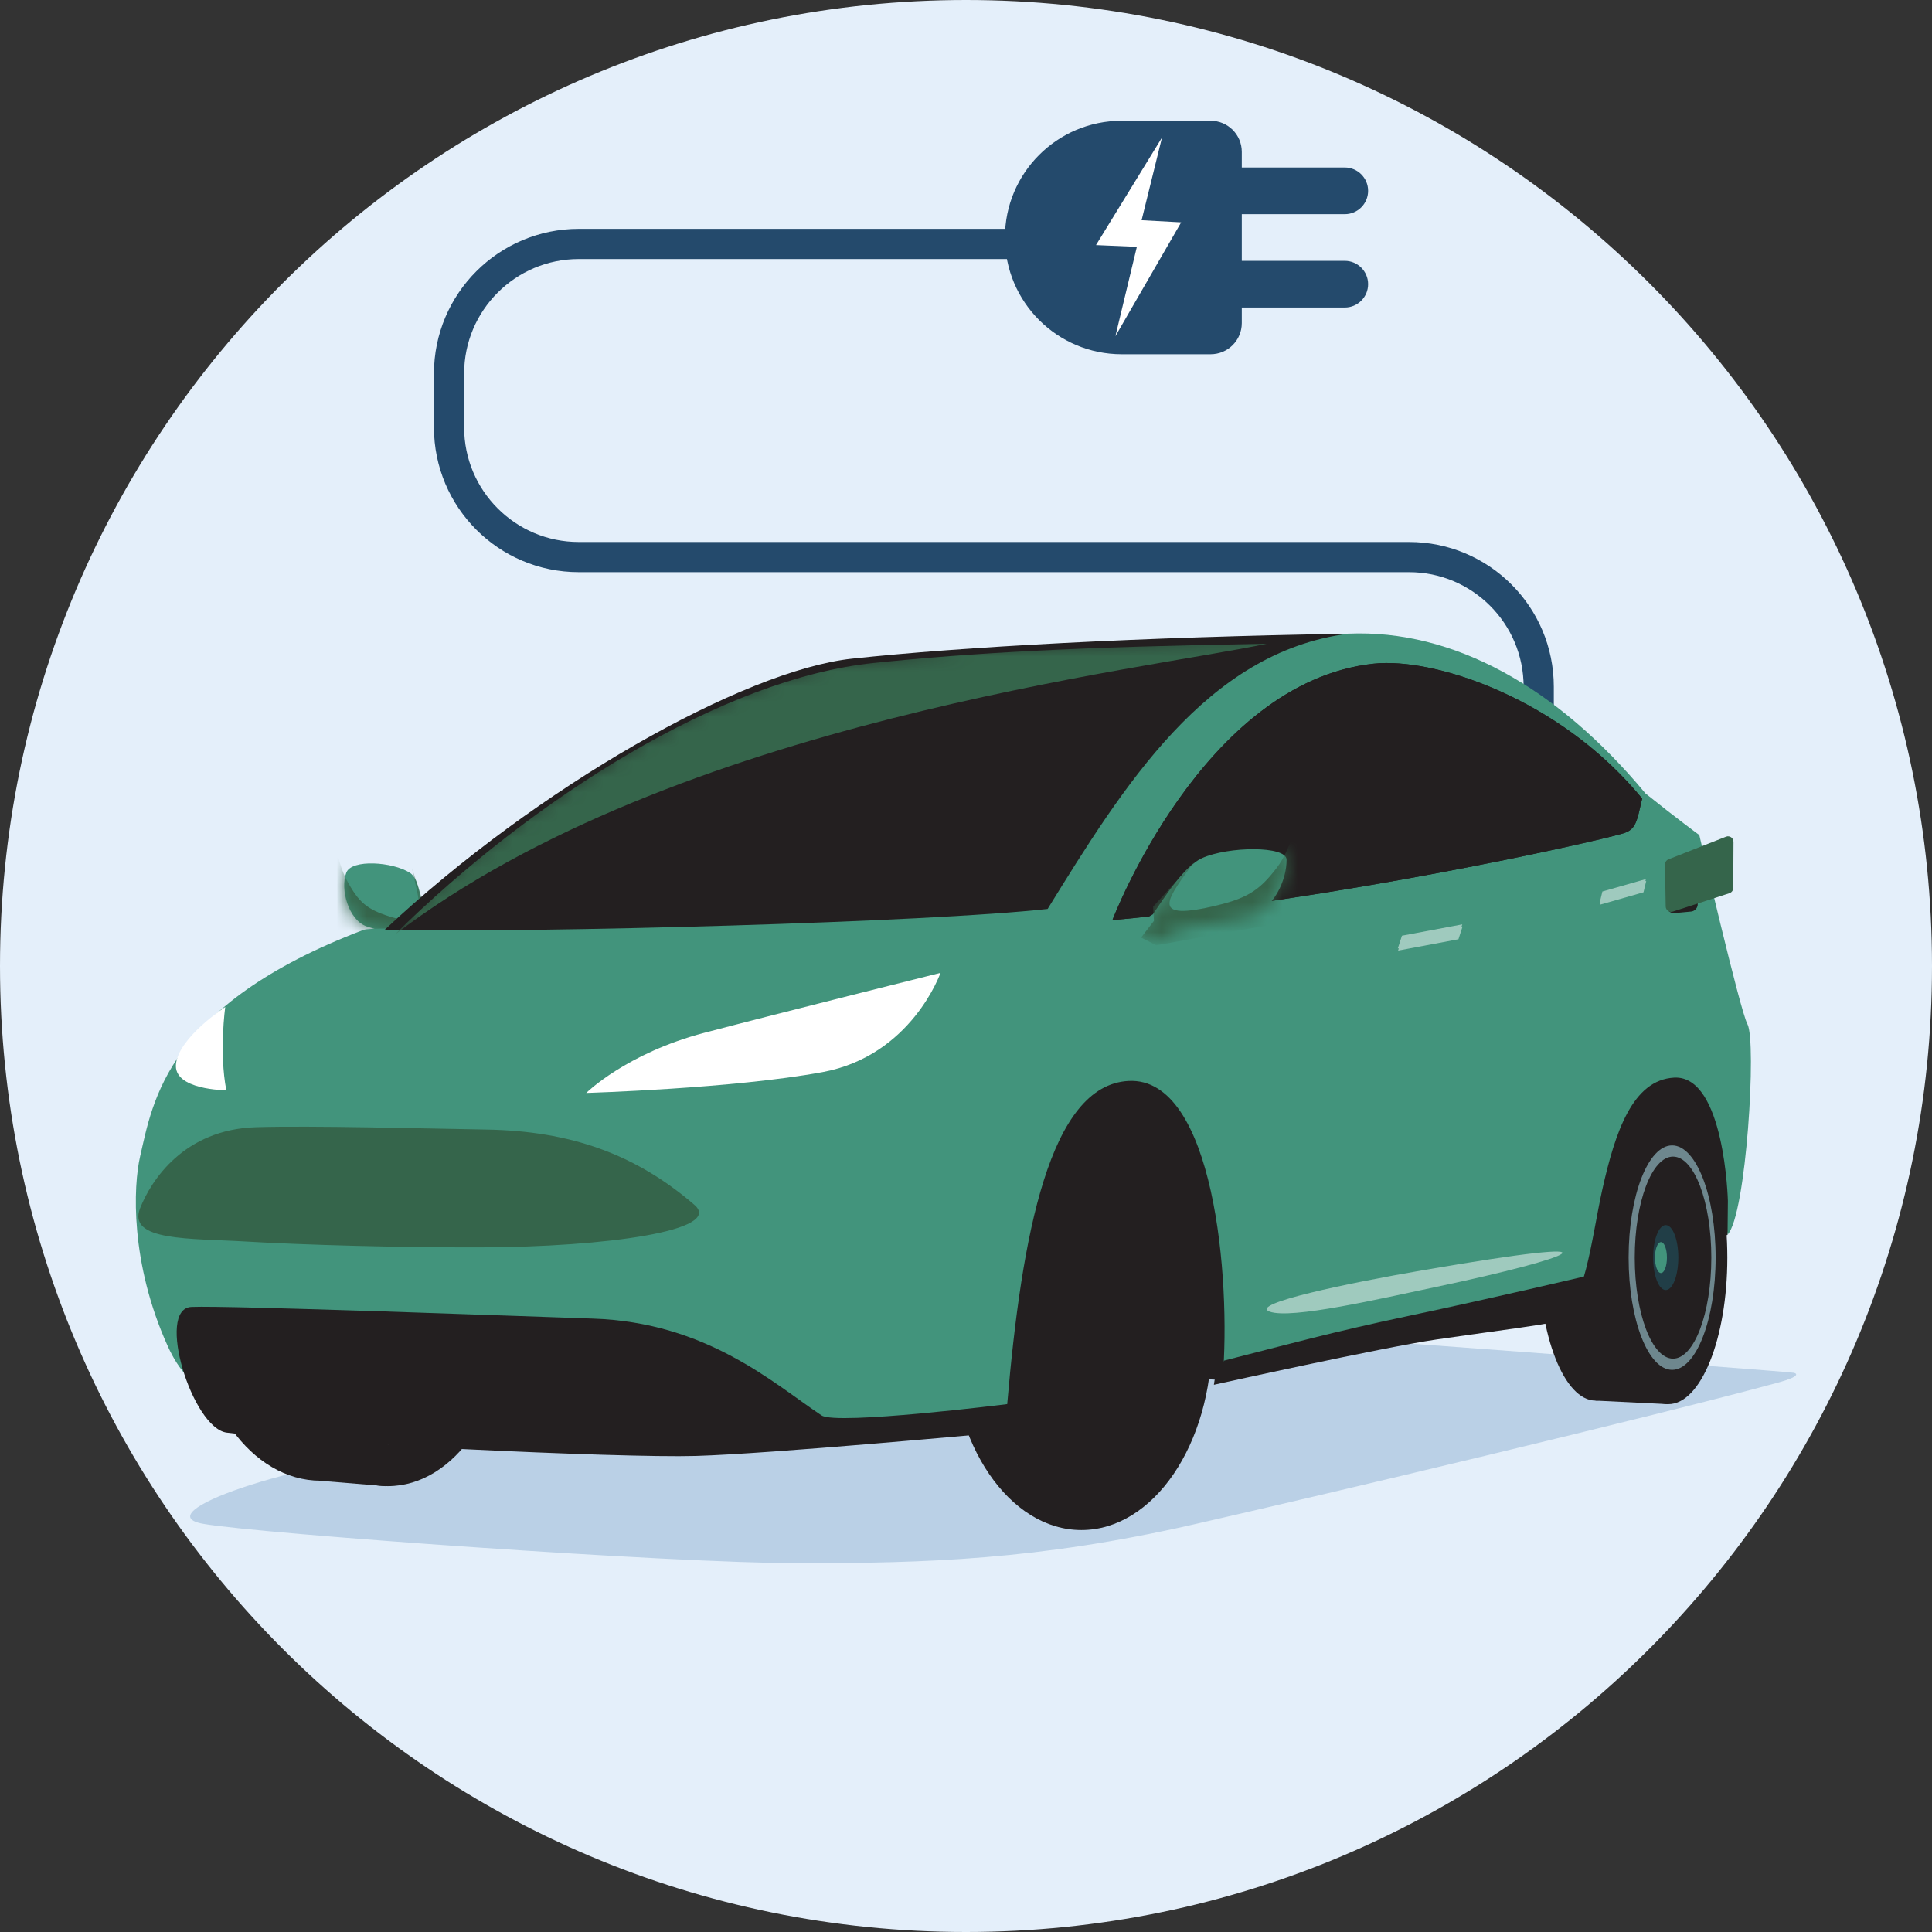 <?xml version="1.0" encoding="UTF-8"?>
<svg width="128px" height="128px" viewBox="0 0 128 128" version="1.1" xmlns="http://www.w3.org/2000/svg" xmlns:xlink="http://www.w3.org/1999/xlink">
    <rect x="0" y="0" width="128" height="128" fill="#333333" stroke="none"/>
    <title>01_Basics_Icons_Illustrations/06_illustrations_128x128/Product/z64-electric-car</title>
    <defs>
        <path d="M4.351,0.622 C5.1,1.102 5.033,2.925 5.539,3.984 C5.539,3.984 6.403,4.649 6.052,5.154 C5.859,5.433 5.544,5.641 5.18,5.572 C4.949,5.527 4.569,5.142 4.343,4.861 C3.225,4.698 2.031,4.36 1.489,4.173 C0.289,3.762 -0.287,1.694 0.141,0.605 C0.494,-0.293 3.205,-0.11 4.35,0.621 L4.351,0.622 Z" id="path-1"></path>
        <path d="M0,19.633 C10.576,19.817 36.003,19.118 43.935,18.236 C48.934,10.147 54.439,1.213 63.856,6.99611309e-15 C50.093,0.22 38.229,0.873 30.969,1.655 C23.796,2.427 10.106,10.147 0,19.633 Z" id="path-3"></path>
        <path d="M4.16,0.596 C3.011,1.113 1.69,3.169 0.914,4.313 C0.914,4.313 -0.409,5.032 0.129,5.578 C0.425,5.879 0.907,6.105 1.464,6.029 C1.82,5.982 2.4,5.565 2.746,5.26 C4.458,5.085 6.286,4.718 7.118,4.517 C8.953,4.072 9.781,1.993 9.769,0.696 C9.761,-0.233 5.913,-0.197 4.16,0.595 L4.16,0.596 Z" id="path-5"></path>
    </defs>
    <g id="01_Basics_Icons_Illustrations/06_illustrations_128x128/Product/z64-electric-car" stroke="none" stroke-width="1" fill="none" fill-rule="evenodd">
        <g id="z64-electric-car">
            <path d="M128,64 C128,28.654 99.347,0 64,0 C28.654,0 0,28.654 0,64 C0,99.347 28.654,128 64,128 C99.347,128 128,99.347 128,64 Z" id="Path" fill="#E4EFFA" fill-rule="nonzero"></path>
            <path d="M101.944,52.834 L101.944,45.501 C101.944,40.755 98.097,36.908 93.35,36.908 L38.344,36.908 C33.598,36.908 29.75,33.06 29.75,28.314 L29.75,24.755 C29.75,20.009 33.598,16.162 38.344,16.162 C48.698,16.162 59.053,16.162 69.408,16.162" id="Path" stroke="#244A6C" stroke-width="2"></path>
            <path d="M74.313,8 L80.209,8 C81.348,8 82.272,8.923 82.272,10.062 L82.272,21.406 C82.272,22.545 81.348,23.469 80.209,23.469 L74.313,23.469 C70.042,23.469 66.579,20.006 66.579,15.734 C66.579,11.463 70.042,8 74.313,8 Z" id="Path" fill="#244A6C"></path>
            <path d="M89.094,11.096 L81.726,11.096 C80.871,11.096 80.179,11.789 80.179,12.643 C80.179,13.497 80.871,14.19 81.726,14.19 L89.094,14.19 C89.948,14.19 90.641,13.497 90.641,12.643 C90.641,11.789 89.948,11.096 89.094,11.096 Z" id="Path" fill="#244A6C" fill-rule="nonzero"></path>
            <path d="M89.094,17.281 L81.726,17.281 C80.871,17.281 80.179,17.973 80.179,18.828 C80.179,19.682 80.871,20.375 81.726,20.375 L89.094,20.375 C89.948,20.375 90.641,19.682 90.641,18.828 C90.641,17.973 89.948,17.281 89.094,17.281 Z" id="Path" fill="#244A6C" fill-rule="nonzero"></path>
            <polygon id="Path" fill="#FFFFFF" fill-rule="nonzero" points="75.634 14.589 78.255 14.731 73.898 22.274 75.32 16.353 72.612 16.238 76.984 9.115"></polygon>
            <path d="M118.81,90.948 C119.046,90.977 119.34,91.181 117.81,91.598 C109.582,93.842 87.444,99.094 79.012,101.012 C68.75,103.345 61.4,103.566 52.925,103.566 C44.451,103.566 17.334,101.623 13.484,100.96 C9.633,100.298 18.982,96.895 29.108,95.929 C39.235,94.964 83.799,88.304 83.799,88.304 C83.799,88.304 117.486,90.782 118.81,90.948 Z" id="Path" fill="#A8C3DD" fill-rule="nonzero" opacity="0.7"></path>
            <path d="M21.244,98.101 C25.826,98.101 29.54,92.949 29.54,86.595 C29.54,80.24 25.826,75.088 21.244,75.088 C16.662,75.088 12.948,80.24 12.948,86.595 C12.948,92.949 16.662,98.101 21.244,98.101 Z" id="Path" fill="#231F20" fill-rule="nonzero"></path>
            <polygon id="Path" fill="#231F20" fill-rule="nonzero" points="21.156 75.088 26.136 75.088 25.568 98.464 21.156 98.1"></polygon>
            <path d="M25.696,98.46 C30.107,98.46 33.682,93.245 33.682,86.813 C33.682,80.38 30.107,75.165 25.696,75.165 C21.286,75.165 17.71,80.38 17.71,86.813 C17.71,93.245 21.286,98.46 25.696,98.46 Z" id="Path" fill="#231F20" fill-rule="nonzero"></path>
            <path d="M26.209,95.732 C29.461,95.732 32.095,91.739 32.095,86.814 C32.095,81.889 29.461,77.896 26.209,77.896 C22.959,77.896 20.323,81.889 20.323,86.814 C20.323,91.739 22.959,95.732 26.209,95.732 Z" id="Path" fill="#FFFFFF" fill-rule="nonzero"></path>
            <path d="M26.337,94.838 C29.199,94.838 31.518,91.243 31.518,86.809 C31.518,82.375 29.199,78.781 26.337,78.781 C23.475,78.781 21.156,82.375 21.156,86.809 C21.156,91.243 23.475,94.838 26.337,94.838 Z" id="Path" fill="#231F20" fill-rule="nonzero"></path>
            <polygon id="Path" fill="#FFFFFF" fill-rule="nonzero" points="27.053 78.175 26.453 85.439 31.331 82.808 31.74 84.347 26.656 87.112 30.673 92.05 29.99 93.399 25.794 88.321 23.542 94.549 22.562 93.428 24.716 87.095 20.537 85.3 20.845 83.482 24.932 85.319 25.514 78.081"></polygon>
            <path d="M24.017,86.811 C24.017,88.237 24.779,89.392 25.72,89.392 C26.661,89.392 27.423,88.237 27.423,86.811 C27.423,85.386 26.661,84.231 25.72,84.231 C24.779,84.231 24.017,85.386 24.017,86.811 Z" id="Path" fill="#7A9EBF" fill-rule="nonzero"></path>
            <path d="M24.589,86.815 C24.589,87.494 24.953,88.045 25.4,88.045 C25.848,88.045 26.212,87.494 26.212,86.815 C26.212,86.136 25.848,85.585 25.4,85.585 C24.953,85.585 24.589,86.136 24.589,86.815 Z" id="Path" fill="#FFFFFF" fill-rule="nonzero"></path>
            <path d="M27.156,57.826 C27.906,58.305 27.839,60.129 28.345,61.187 C28.345,61.187 29.209,61.853 28.858,62.358 C28.664,62.637 28.349,62.845 27.986,62.776 C27.754,62.731 27.375,62.346 27.149,62.065 C26.031,61.902 24.837,61.563 24.294,61.377 C23.095,60.966 22.518,58.897 22.947,57.809 C23.3,56.911 26.01,57.094 27.156,57.825 L27.156,57.826 Z" id="Path" fill="#42947C" fill-rule="nonzero"></path>
            <g id="Clipped" transform="translate(22.808, 57.204)">
                <mask id="mask-2" fill="white">
                    <use xlink:href="#path-1"></use>
                </mask>
                <g id="Path"></g>
                <path d="M4.48,0.282 C4.895,2.334 5.779,4.405 3.001,3.517 C1.507,3.04 0.949,2.578 0.168,1.116 C-0.453,-0.048 -0.656,-1.704 -0.656,-1.704 L-0.927,4.283 L5.392,5.885 L6.052,5.415 L5.495,4.389 L5.531,3.518 L4.479,0.283 L4.48,0.282 Z" id="Path" fill="#35654B" fill-rule="nonzero" mask="url(#mask-2)"></path>
            </g>
            <path d="M114.455,81.803 L104.133,86.84 L80.474,91.4 L63.696,90.828 L36.61,89.456 L44.5,68.8 L113.38,70.609 C113.38,70.609 113.677,72.842 114.351,75.505 C115.027,78.168 114.455,81.804 114.455,81.804 L114.455,81.803 Z" id="Path" fill="#231F20" fill-rule="nonzero"></path>
            <path d="M71.645,101.368 C76.419,101.368 80.289,95.689 80.289,88.685 C80.289,81.679 76.419,76 71.645,76 C66.87,76 63,81.679 63,88.685 C63,95.689 66.87,101.368 71.645,101.368 Z" id="Path" fill="#231F20" fill-rule="nonzero"></path>
            <path d="M101.946,83.201 C101.946,88.499 103.632,92.794 105.71,92.794 C107.789,92.794 109.475,88.499 109.475,83.201 C109.475,77.902 107.789,73.608 105.71,73.608 C103.632,73.608 101.946,77.902 101.946,83.201 Z" id="Path" fill="#231F20" fill-rule="nonzero"></path>
            <polygon id="Path" fill="#231F20" fill-rule="nonzero" points="105.711 73.608 110.442 73.608 110.531 93.031 105.711 92.794"></polygon>
            <path d="M106.619,83.319 C106.619,88.683 108.37,93.03 110.53,93.03 C112.69,93.03 114.44,88.682 114.44,83.319 C114.44,77.956 112.689,73.608 110.53,73.608 C108.371,73.608 106.619,77.955 106.619,83.319 Z" id="Path" fill="#231F20" fill-rule="nonzero"></path>
            <path d="M107.9,83.32 C107.9,87.427 109.191,90.756 110.782,90.756 C112.373,90.756 113.665,87.427 113.665,83.32 C113.665,79.213 112.374,75.885 110.782,75.885 C109.19,75.885 107.9,79.213 107.9,83.32 Z" id="Path" fill="#6E878E" fill-rule="nonzero"></path>
            <path d="M108.306,83.321 C108.306,87.018 109.442,90.014 110.843,90.014 C112.244,90.014 113.38,87.018 113.38,83.321 C113.38,79.624 112.244,76.627 110.843,76.627 C109.442,76.627 108.306,79.624 108.306,83.321 Z" id="Path" fill="#231F20" fill-rule="nonzero"></path>
            <path d="M109.525,83.318 C109.525,84.505 109.899,85.469 110.359,85.469 C110.82,85.469 111.194,84.505 111.194,83.318 C111.194,82.129 110.819,81.165 110.359,81.165 C109.9,81.165 109.525,82.129 109.525,83.318 Z" id="Path" fill="#213E47" fill-rule="nonzero"></path>
            <path d="M109.644,83.319 C109.644,83.885 109.822,84.343 110.043,84.343 C110.262,84.343 110.439,83.885 110.439,83.319 C110.439,82.752 110.261,82.292 110.043,82.292 C109.823,82.292 109.644,82.751 109.644,83.319 Z" id="Path" fill="#42947C" fill-rule="nonzero"></path>
            <path d="M114.455,81.8 L114.477,79.56 C114.477,79.56 114.27,71.216 110.918,71.395 C108.165,71.542 107.006,74.998 106.155,78.821 C105.44,82.037 104.962,86.879 103.222,87.149 C99.477,87.728 94.955,88.521 91.07,89.116 C87.231,89.703 81,91.395 81,91.395 C81.57,84.754 80.421,71.322 74.771,71.615 C69.547,71.887 67.69,81.8 66.73,93.028 C65.565,93.695 55.074,94.262 50.286,94.262 C45.179,94.262 20.862,93.459 17.832,93.086 C14.802,92.714 12.638,92.55 11.115,89.189 C8.616,83.674 8.827,78.586 9.283,76.615 C10.117,73.011 11.022,66.578 24.062,61.615 C24.5,61.448 26.768,61.578 27.249,61.467 C37.029,52.423 47.75,45.401 56.551,44.187 C65.128,43.004 79.026,42.418 89.331,41.981 C96.285,41.687 103.151,45.51 109.019,52.569 C111.082,54.223 112.584,55.326 112.584,55.326 C112.584,55.326 115.283,66.963 115.771,67.846 C116.392,68.966 115.699,80.511 114.455,81.798 L114.455,81.8 Z" id="Path" fill="#42947C" fill-rule="nonzero"></path>
            <path d="M94.192,84.17 C89.385,85 82.686,86.38 84.118,86.899 C85.551,87.419 91.394,86.053 95.2,85.251 C104.286,83.337 108.514,81.697 94.192,84.17 Z" id="Path" fill="#9FCABE" fill-rule="nonzero"></path>
            <path d="M65.496,94.977 C66.202,94.535 66.592,93.911 66.727,93.028 C66.727,93.028 55.425,94.438 54.431,93.776 C51.257,91.662 46.841,87.608 39.272,87.361 C35.435,87.235 15.077,86.478 12.686,86.588 C10.296,86.698 12.736,94.629 15.025,94.915 C20.761,95.633 41.031,96.607 46.102,96.46 C51.103,96.314 65.496,94.977 65.496,94.977 Z" id="Path" fill="#231F20" fill-rule="nonzero"></path>
            <polygon id="Path" fill="#9FCABE" points="106.039 59.8 105.981 59.817 106.163 59.064 109.042 58.242 109.01 58.381 109.068 58.364 108.886 59.117 106.006 59.938"></polygon>
            <polygon id="Path" fill="#9FCABE" points="92.677 62.825 92.61 62.837 92.882 61.994 96.88 61.242 96.83 61.397 96.898 61.385 96.626 62.228 92.627 62.979"></polygon>
            <path d="M80.911,69.459 C82.192,75.069 82.966,85.235 84.982,84.963 C87.427,84.632 99.778,82.294 101.371,81.853 C102.965,81.411 104.948,73.046 106.279,69.628 C107.511,66.466 111.784,59.555 114.537,76.098 C114.876,78.134 114.998,71.921 114.828,69.702 C114.465,64.996 113.212,62.861 100.883,64.016 C96.409,64.435 80.165,66.195 80.911,69.459 Z" id="Path" fill="#42947C" fill-rule="nonzero"></path>
            <path d="M65.95,74.072 C66.965,71.834 63.85,71.852 56.66,76.948 C52.252,80.074 47.117,83.464 49.679,85.579 C51.744,87.284 55.872,89.664 58.812,89.522 C61.751,89.379 62.185,87.819 62.486,86.432 C62.871,84.657 64.935,76.309 65.95,74.072 Z" id="Path" fill="#42947C" fill-rule="nonzero"></path>
            <path d="M16.96,74.68 C20.646,74.568 27.899,74.763 32.245,74.837 C37.789,74.931 42.115,76.462 46.009,79.828 C47.964,81.52 40.143,82.616 31.847,82.641 C26.454,82.658 20.003,82.475 16.309,82.255 C12.619,82.034 8.415,82.247 9.282,80.049 C10.006,78.211 12.18,74.828 16.96,74.68 Z" id="Path" fill="#35654B" fill-rule="nonzero"></path>
            <path d="M25.473,61.617 C36.049,61.802 61.476,61.103 69.408,60.22 C74.407,52.132 79.912,43.198 89.329,41.985 C75.566,42.205 63.702,42.857 56.442,43.639 C49.269,44.412 35.579,52.132 25.473,61.617 Z" id="Path" fill="#231F20" fill-rule="nonzero"></path>
            <g id="Clipped" transform="translate(25.473, 41.988)">
                <mask id="mask-4" fill="white">
                    <use xlink:href="#path-3"></use>
                </mask>
                <g id="Path"></g>
                <path d="M0.65,19.961 C19.219,5.752 50.632,2.358 58.444,0.662 C45.865,0.873 39.068,1.251 32.427,1.934 C22.445,2.96 9.885,10.842 0.65,19.961 Z" id="Path" fill="#35654B" fill-rule="nonzero" mask="url(#mask-4)"></path>
            </g>
            <path d="M105.015,84.558 C105.015,84.558 98.971,85.988 93.388,87.169 C88.173,88.272 85.419,89.044 81.091,90.146 C80.909,90.588 80.493,91.286 80.493,91.286 L80.423,91.746 C80.423,91.746 91.667,89.254 95.147,88.749 C101.738,87.793 103.593,87.666 104.109,87.131 C104.623,86.597 105.015,84.558 105.015,84.558 Z" id="Path" fill="#231F20" fill-rule="nonzero"></path>
            <path d="M73.701,60.958 C88.406,59.634 105.311,55.861 107.509,55.223 C108.397,54.965 108.436,54.45 108.798,52.907 C103.365,46.288 95.05,43.531 90.993,43.972 C79.692,45.202 73.701,60.958 73.701,60.958 Z" id="Path" fill="#231F20" fill-rule="nonzero"></path>
            <path d="M91.885,43.927 C91.57,43.927 91.272,43.942 90.995,43.972 C79.694,45.202 73.702,60.958 73.702,60.958 C88.407,59.634 105.312,55.861 107.511,55.223 C108.398,54.965 108.437,54.45 108.799,52.907 C103.737,46.741 96.176,43.927 91.885,43.927 Z M107.547,54.208 C107.514,54.268 107.49,54.31 107.273,54.374 C106.231,54.677 101.457,55.781 95.138,56.966 C89.973,57.934 82.437,59.207 75.085,59.94 C75.756,58.472 77.01,55.98 78.815,53.443 C80.454,51.138 82.215,49.256 84.05,47.849 C86.301,46.122 88.668,45.113 91.088,44.85 C91.334,44.823 91.602,44.809 91.886,44.809 C94.081,44.809 96.922,45.572 99.68,46.902 C101.913,47.977 105.11,49.923 107.854,53.137 C107.74,53.633 107.647,54.024 107.548,54.208 L107.547,54.208 Z" id="Shape" fill="#231F20" fill-rule="nonzero"></path>
            <path d="M79.629,56.857 C78.481,57.375 77.159,59.43 76.383,60.574 C76.383,60.574 75.06,61.294 75.598,61.839 C75.894,62.14 76.377,62.367 76.933,62.291 C77.289,62.243 77.869,61.827 78.215,61.521 C79.927,61.346 81.756,60.98 82.587,60.778 C84.422,60.334 85.251,58.254 85.239,56.957 C85.23,56.028 81.382,56.066 79.629,56.857 Z" id="Path" fill="#42947C" fill-rule="nonzero"></path>
            <g id="Clipped" transform="translate(75.469, 56.258)">
                <mask id="mask-6" fill="white">
                    <use xlink:href="#path-5"></use>
                </mask>
                <g id="Path"></g>
                <path d="M3.652,0.825 C2.008,3.149 0.547,4.77 4.8,3.811 C7.089,3.295 7.942,2.794 9.137,1.214 C10.09,-0.044 10.398,-1.835 10.398,-1.835 L10.814,4.638 L1.139,6.37 L0.129,5.861 L0.981,4.752 L0.926,3.81 L3.653,0.825 L3.652,0.825 Z" id="Path" fill="#35654B" fill-rule="nonzero" mask="url(#mask-6)"></path>
            </g>
            <path d="M38.84,72.41 C38.84,72.41 41.492,69.784 46.664,68.425 C51.837,67.066 62.311,64.454 62.311,64.454 C62.311,64.454 60.399,69.939 54.493,71.03 C48.586,72.121 38.84,72.41 38.84,72.41 Z" id="Path" fill="#FFFFFF" fill-rule="nonzero"></path>
            <path d="M110.939,60.496 L112.037,60.394 C112.295,60.369 112.489,60.143 112.479,59.88 L112.375,57.434 C112.364,57.162 112.139,56.951 111.87,56.962 L110.833,57.003 C110.569,57.014 110.361,57.237 110.366,57.505 L110.408,60.012 C110.413,60.3 110.657,60.522 110.939,60.496 Z" id="Path" fill="#231F20" fill-rule="nonzero"></path>
            <path d="M110.31,57.282 L110.357,60.052 C110.361,60.3 110.599,60.472 110.83,60.396 L114.581,59.177 C114.729,59.128 114.832,58.987 114.833,58.828 L114.849,55.779 C114.85,55.518 114.594,55.339 114.355,55.433 L110.542,56.932 C110.4,56.988 110.308,57.128 110.31,57.282 Z" id="Path" fill="#35654B" fill-rule="nonzero"></path>
            <path d="M14.994,72.231 C14.994,72.231 11.444,72.231 11.661,70.466 C11.879,68.701 14.922,66.715 14.922,66.715 C14.922,66.715 14.506,69.712 14.994,72.231 Z" id="Path" fill="#FFFFFF" fill-rule="nonzero"></path>
        </g>
    </g>
</svg>
